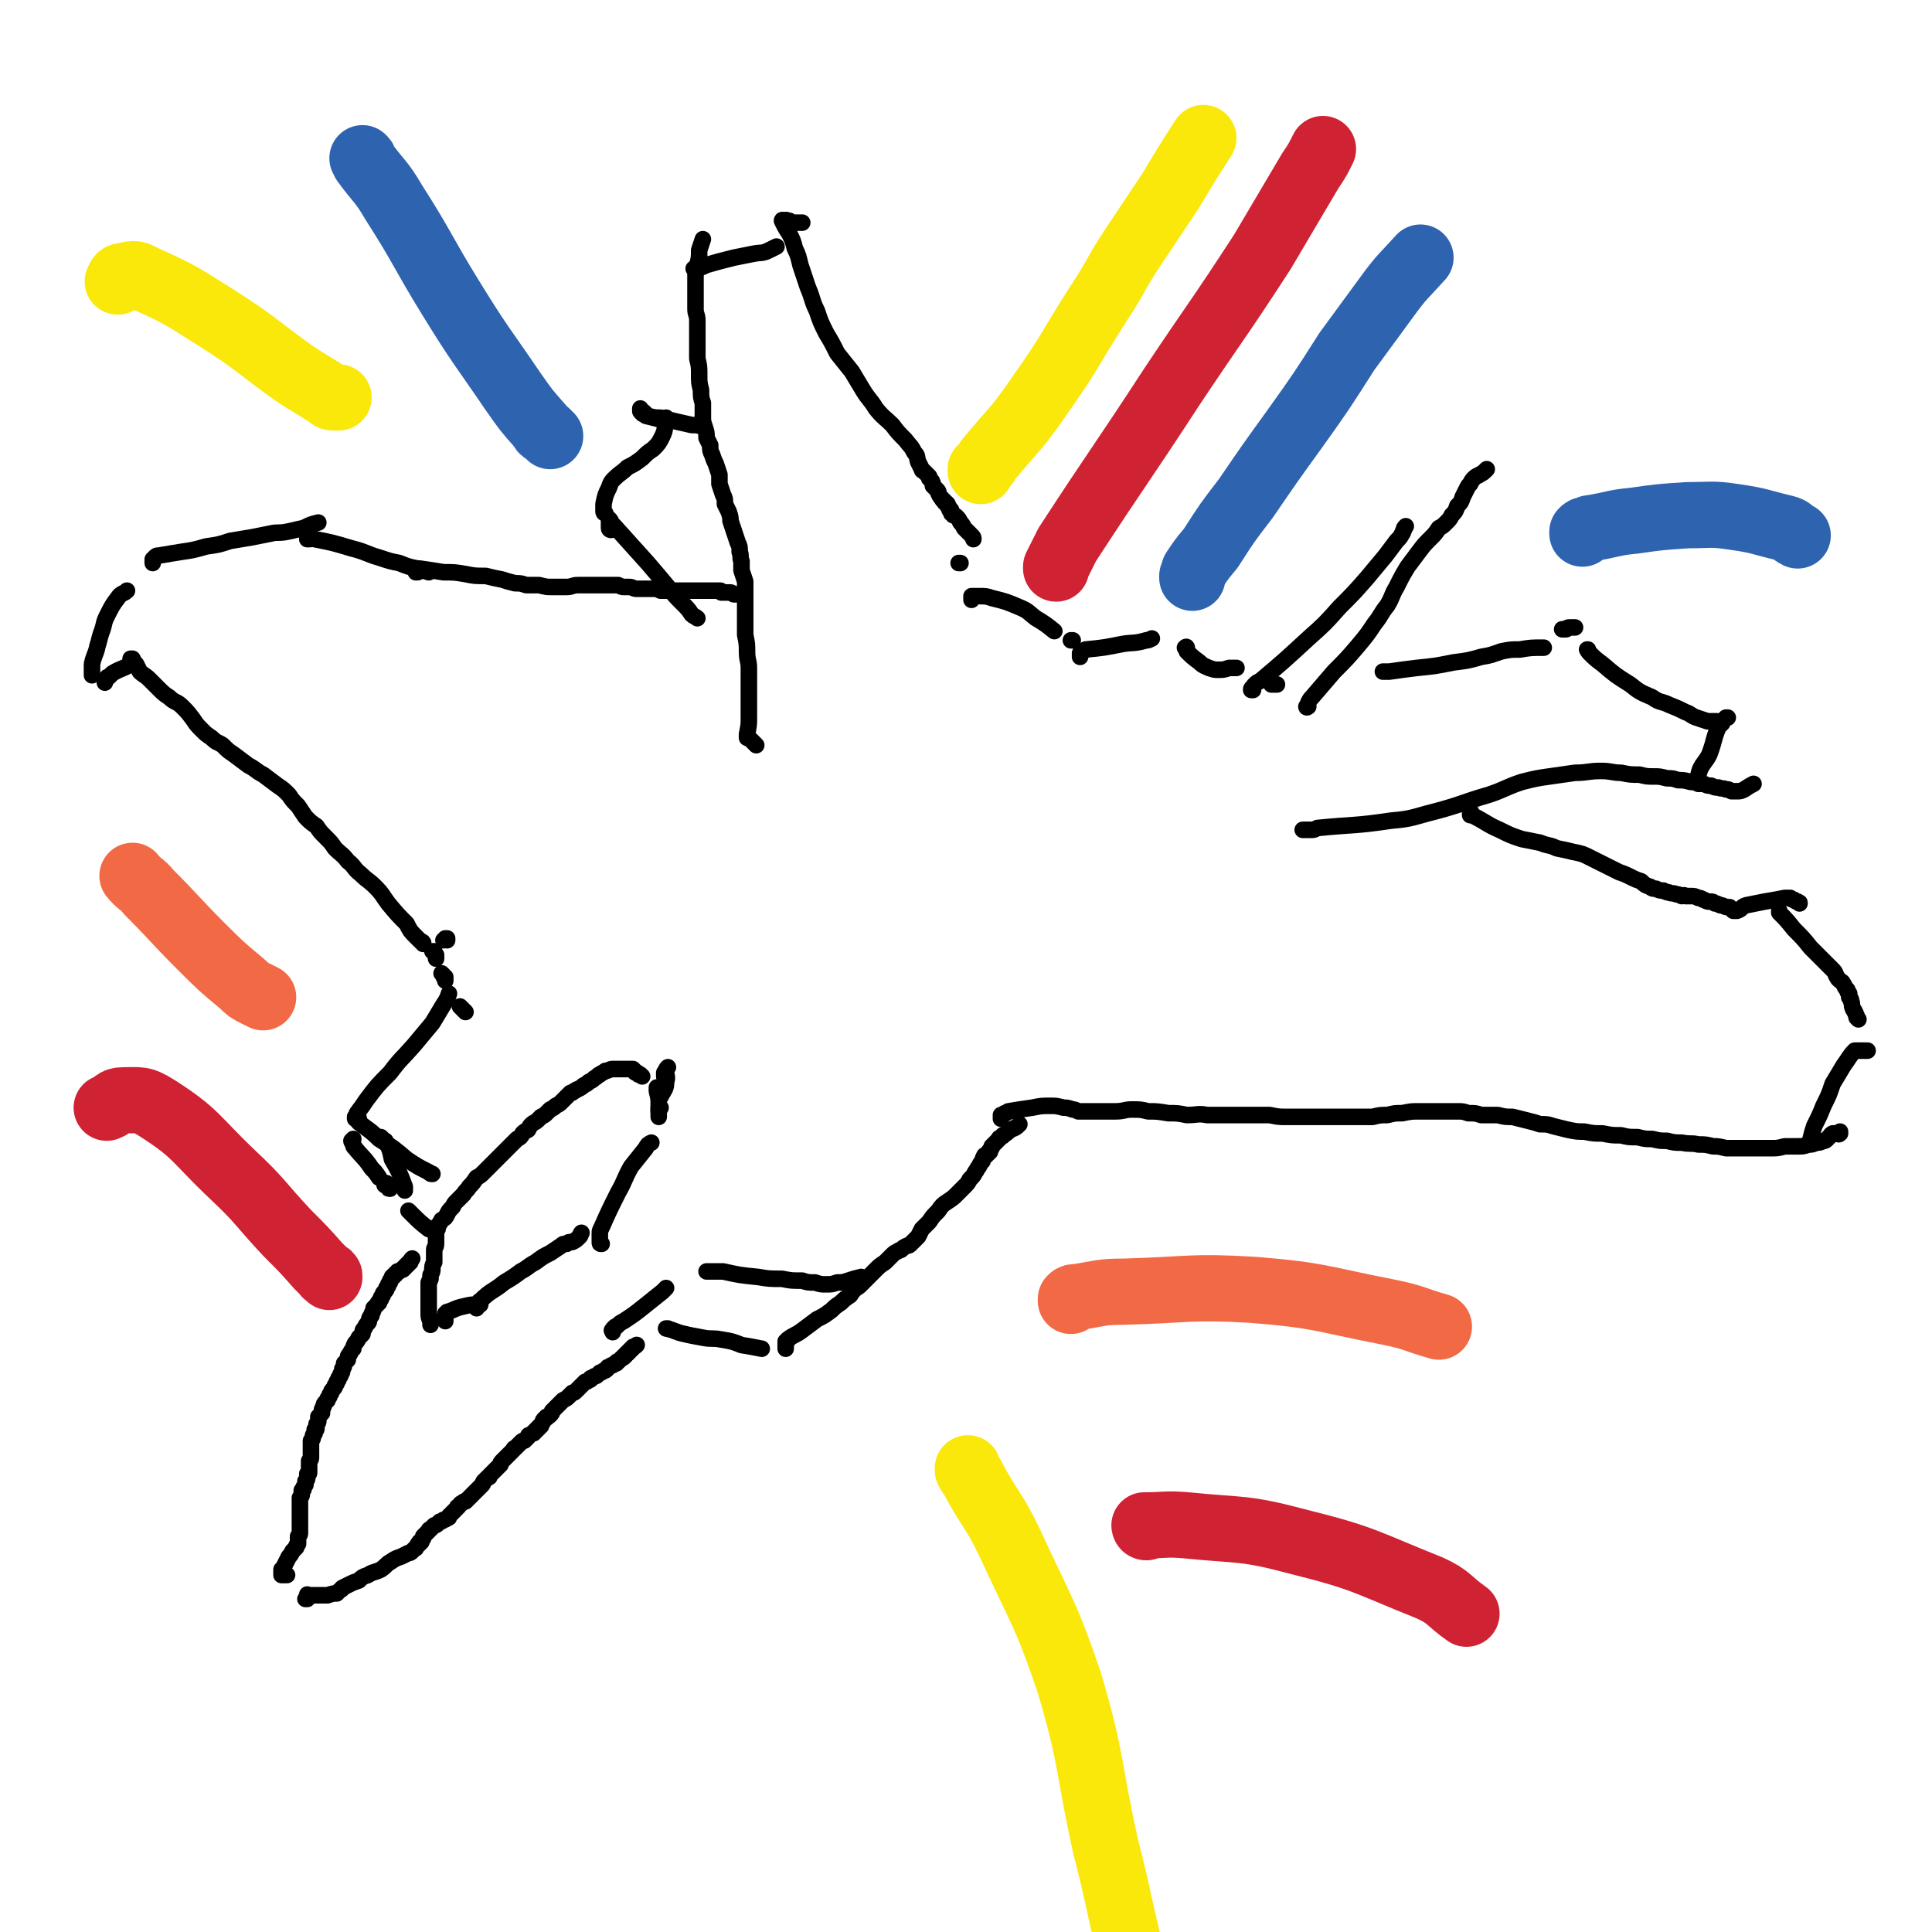 <svg viewBox='0 0 1050 1050' version='1.1' xmlns='http://www.w3.org/2000/svg' xmlns:xlink='http://www.w3.org/1999/xlink'><g fill='none' stroke='#000000' stroke-width='9' stroke-linecap='round' stroke-linejoin='round'><path d='M167,869c0,0 0,0 0,0 0,0 -1,0 -1,0 0,0 1,-1 1,-1 0,-1 0,-1 0,-1 0,-1 0,0 0,0 3,0 3,0 6,0 3,0 3,0 5,0 3,-1 3,-1 5,-1 1,-1 1,-1 2,-2 0,0 1,0 1,-1 2,-1 2,-1 4,-2 2,-1 2,-1 5,-2 2,-2 2,-2 5,-3 3,-2 3,-1 7,-3 3,-2 3,-3 5,-4 3,-2 3,-2 6,-3 2,-1 2,-1 4,-2 1,0 1,0 2,-1 0,0 0,0 1,-1 0,0 0,0 0,0 1,-1 1,0 1,-1 0,0 0,0 1,-1 0,0 0,0 0,0 0,-1 0,-1 1,-1 0,0 0,0 0,-1 0,0 0,0 1,0 0,-1 0,-1 0,-1 1,-1 1,-1 1,-1 0,-1 0,-1 0,-1 1,-1 1,-1 1,-1 1,-1 1,-1 1,-1 1,-1 1,-1 1,-1 0,-1 1,-1 1,-1 1,-1 1,-1 1,-1 1,-1 1,-1 1,-1 1,0 1,0 2,-1 0,0 0,0 1,-1 1,0 1,0 2,-1 1,0 1,0 2,-1 1,0 1,0 1,-1 1,-1 1,-1 2,-2 1,-1 1,-1 2,-2 1,-1 0,-1 1,-1 1,-1 1,-2 2,-2 1,-1 1,-1 2,-1 1,-1 1,-1 1,-1 1,-1 1,-1 2,-2 1,-1 1,-1 2,-2 1,-1 1,-1 2,-2 1,-1 1,-1 2,-2 1,-1 0,-1 1,-2 1,-1 1,-1 2,-2 1,0 1,0 1,-1 1,-1 1,-1 2,-2 1,-1 1,-1 2,-2 1,-1 1,-1 2,-2 0,-1 0,-1 1,-2 1,-1 1,-1 2,-2 1,-1 1,-1 2,-2 1,-1 1,-1 2,-2 0,0 0,-1 1,-1 1,-1 1,-1 2,-2 1,-1 1,-1 1,-1 1,-1 1,-1 2,-1 1,-1 1,-1 2,-2 0,-1 0,-1 1,-1 1,-1 1,-1 2,-1 0,-1 0,-1 1,-1 0,-1 0,-1 1,-1 0,-1 0,-1 1,-1 0,-1 0,-1 1,-1 0,-1 0,-1 1,-2 0,-1 0,-1 1,-2 1,0 1,0 1,-1 1,0 1,0 2,-1 1,-1 1,-1 1,-2 1,-1 1,-1 2,-2 1,-1 1,-1 2,-2 1,-1 1,-1 2,-2 2,-1 2,-1 3,-2 1,-1 1,-1 2,-2 1,0 1,0 2,-1 1,-1 1,-1 2,-2 1,-1 1,-1 2,-2 0,0 0,0 1,-1 1,0 1,0 2,-1 1,0 1,0 1,-1 1,0 1,0 2,-1 1,0 1,0 2,-1 0,0 0,0 1,-1 1,0 1,0 2,-1 1,0 1,0 2,-1 0,-1 0,-1 1,-1 1,-1 1,-1 2,-1 1,-1 1,-1 2,-1 0,-1 0,-1 1,-1 1,-1 1,-1 1,-1 1,-1 1,-1 1,-1 1,0 1,0 1,-1 1,0 1,0 1,-1 1,0 1,0 1,-1 1,0 1,0 1,-1 1,0 1,0 1,-1 1,0 1,0 1,-1 1,0 1,0 2,-1 0,0 0,0 0,0 '/><path d='M156,856c0,0 0,0 0,0 -1,0 -1,0 -2,0 0,0 0,0 -1,0 0,0 0,0 0,0 0,0 0,0 0,-1 0,0 0,0 0,-1 0,0 0,0 0,-1 1,-1 1,-1 2,-3 1,-2 1,-2 2,-4 1,-1 1,-1 2,-3 1,-1 1,-1 2,-2 0,-1 0,-1 1,-2 0,-1 0,-1 0,-2 0,-1 0,-1 0,-2 1,-1 1,-1 1,-2 0,-1 0,-1 0,-2 0,-1 0,-1 0,-1 0,-1 0,-1 0,-2 0,-1 0,-1 0,-2 0,0 0,0 0,-1 0,0 0,0 0,-1 0,0 0,0 0,-1 0,0 0,0 0,-1 0,0 0,0 0,-1 0,-1 0,-1 0,-2 0,-1 0,-1 0,-1 0,-1 0,-1 0,-1 0,-1 0,-1 0,-2 0,0 0,0 0,-1 1,-1 1,-1 1,-2 0,-1 0,-1 0,-2 1,-1 1,0 1,-1 0,-1 0,-1 1,-2 0,-1 0,-1 0,-2 1,-1 1,-1 1,-2 0,-1 0,-1 0,-2 1,0 1,0 1,-1 0,-1 0,-1 0,-2 0,-1 0,-1 0,-2 0,-1 0,-1 0,-2 1,-1 1,-1 1,-2 0,-1 0,-1 0,-2 0,-1 0,-1 0,-2 0,0 0,0 0,-1 0,-1 0,-1 0,-2 0,-1 0,-1 0,-2 1,-1 1,-1 1,-2 0,-1 0,-1 1,-2 0,-1 0,-1 0,-2 1,0 1,0 1,-1 0,-1 0,-1 0,-2 1,-1 1,-1 1,-2 0,-1 0,-1 0,-2 1,-1 1,-1 2,-2 0,-1 0,-1 0,-2 1,-1 0,-1 1,-2 0,-1 0,-1 1,-2 0,0 0,0 1,-1 0,-1 0,-1 1,-2 0,-1 0,-1 1,-2 0,-1 0,-1 1,-2 1,-1 1,-1 1,-2 1,-1 1,-1 1,-2 1,-1 1,-1 1,-2 1,-1 1,-1 1,-2 1,-1 1,-1 1,-3 1,-1 1,-1 1,-3 1,-1 1,-1 2,-2 0,-2 0,-2 1,-3 1,-2 1,-2 2,-3 0,-1 0,-1 1,-3 1,-1 1,-1 2,-3 1,-1 1,-1 2,-2 0,-2 0,-2 1,-3 1,-2 1,-2 2,-3 1,-1 0,-1 1,-3 1,-1 1,-1 1,-2 1,-2 1,-2 1,-3 1,-1 1,-1 2,-2 0,0 0,-1 1,-1 0,-1 0,-1 1,-2 0,-1 0,-1 1,-2 0,-1 0,-1 1,-2 1,-1 1,-1 1,-2 1,-1 1,-1 1,-2 1,-1 1,-1 1,-2 1,-1 1,-1 1,-2 1,0 1,0 1,-1 1,0 1,0 1,-1 1,0 1,0 1,-1 1,0 1,0 1,0 1,-1 1,-1 2,-1 0,-1 0,-1 1,-1 0,-1 0,-1 1,-1 0,-1 0,-1 1,-1 0,-1 0,-1 1,-1 0,-1 0,-1 1,-2 0,0 0,0 0,0 '/><path d='M363,722c0,0 0,0 0,0 0,0 0,0 -1,0 0,0 0,0 0,0 0,0 0,0 0,0 5,1 5,2 10,3 4,1 5,1 10,2 5,1 5,0 10,1 6,1 6,1 11,3 6,1 6,1 11,2 '/><path d='M333,724c0,0 0,0 0,0 0,0 0,0 0,0 0,-1 -1,-1 0,-1 0,-1 0,-1 1,-1 0,-1 0,-1 1,-1 2,-2 2,-2 4,-3 6,-4 6,-4 11,-8 5,-4 5,-4 10,-8 1,-1 1,-1 2,-2 '/><path d='M384,691c0,0 0,0 0,0 1,0 1,0 1,0 1,0 1,0 2,0 3,0 3,0 6,0 9,2 9,2 19,3 6,1 6,1 13,1 5,1 5,1 11,1 3,1 3,1 7,1 3,1 3,1 6,1 3,0 3,0 6,-1 3,0 3,0 6,-1 3,-1 3,-1 7,-2 '/><path d='M427,733c0,0 0,0 0,0 0,0 0,0 0,-1 0,-1 0,-1 0,-1 0,0 0,0 0,-1 0,0 0,0 0,-1 1,0 1,0 1,-1 4,-3 4,-2 8,-5 4,-3 4,-3 8,-6 4,-2 4,-2 8,-5 2,-2 2,-2 5,-4 2,-2 2,-2 5,-4 2,-3 2,-3 5,-5 2,-2 2,-2 4,-4 2,-2 2,-2 5,-5 2,-2 2,-2 5,-4 2,-2 2,-2 4,-4 1,-1 1,-1 3,-2 1,-1 1,0 2,-1 1,-1 1,-1 3,-2 1,0 1,0 2,-1 1,-1 1,-1 2,-2 1,-1 1,-1 2,-2 1,-2 1,-2 2,-4 2,-2 2,-2 4,-4 2,-3 2,-3 5,-6 2,-3 2,-3 5,-5 3,-2 3,-2 5,-4 2,-2 2,-2 4,-4 2,-2 2,-2 3,-4 2,-2 2,-2 3,-4 1,-1 1,-2 2,-3 1,-2 1,-2 2,-3 0,-1 0,-1 1,-3 0,0 1,0 1,0 0,-1 0,-1 1,-1 0,-1 0,-1 1,-1 0,0 0,-1 0,-1 1,-1 1,-1 1,-2 1,-1 1,-1 2,-2 1,-1 1,-1 2,-2 0,-1 0,0 1,-1 1,-1 1,0 1,-1 2,-1 2,-1 4,-3 3,-1 3,-1 5,-3 '/><path d='M349,585c0,0 0,0 0,0 -1,-1 -1,-1 -1,-1 -1,0 -1,0 -1,0 -1,-1 0,-1 -1,-1 -1,0 -1,0 -1,-1 -1,0 -1,0 -1,-1 -1,0 -1,0 -2,0 -1,0 -1,0 -3,0 -3,0 -3,0 -6,0 -2,0 -2,1 -4,1 -1,1 -2,1 -3,2 -1,0 -1,1 -3,2 -1,1 -1,1 -3,2 -1,1 -1,1 -3,2 -1,1 -1,1 -3,2 -1,0 -1,1 -2,1 -1,1 -1,1 -2,1 -1,1 -1,1 -1,1 -1,1 -1,1 -2,2 -1,1 -1,1 -2,2 -1,1 -1,1 -3,2 -1,1 -1,1 -3,2 -1,1 -1,1 -2,2 -1,1 -1,1 -3,2 -1,1 -1,1 -2,2 -1,1 -2,1 -3,2 -1,1 -1,1 -2,3 -2,1 -2,1 -3,2 -1,2 -1,2 -3,3 -2,2 -2,2 -4,4 -2,2 -2,2 -4,4 -2,2 -2,2 -3,3 -2,2 -2,2 -3,3 -2,2 -2,2 -4,4 -2,2 -2,2 -4,3 -2,3 -2,3 -4,5 -1,2 -2,2 -3,4 -2,2 -2,2 -4,4 -1,1 -1,1 -2,3 -2,2 -2,2 -3,4 -1,2 -1,2 -3,3 -1,2 -1,2 -2,3 0,2 0,2 -1,3 0,2 0,2 0,3 0,2 0,2 0,4 0,2 -1,2 -1,3 0,2 0,2 0,4 0,2 0,2 0,3 -1,2 -1,2 -1,4 0,1 0,1 -1,3 0,1 0,1 0,2 -1,1 0,1 -1,2 0,1 0,1 0,2 0,1 0,1 0,2 0,1 0,1 0,2 0,1 0,1 0,2 0,2 0,2 0,4 0,2 0,2 0,4 0,3 0,3 1,5 0,1 0,1 0,2 '/><path d='M242,718c0,0 0,0 0,0 0,-1 0,-1 0,-2 0,0 -1,0 0,-1 0,0 0,0 0,-1 0,0 0,0 1,-1 4,-1 4,-2 9,-3 4,-1 4,-1 9,-1 '/><path d='M259,711c0,0 0,0 0,0 0,0 0,0 0,0 0,-1 0,-1 0,-1 0,-1 0,-1 1,-1 1,-1 0,-2 1,-2 6,-6 7,-5 13,-10 5,-3 5,-3 9,-6 4,-2 4,-3 8,-5 4,-3 4,-3 8,-5 3,-2 3,-2 6,-4 1,-1 1,-1 3,-1 1,-1 1,-1 3,-1 2,-1 2,-1 4,-3 1,-1 0,-1 1,-2 '/><path d='M327,676c0,0 0,0 0,0 -1,0 -1,0 -1,-1 0,0 0,0 0,-1 0,-1 0,-1 0,-2 0,-1 0,-1 0,-2 0,-1 0,-1 1,-3 4,-9 4,-9 9,-19 4,-7 3,-7 7,-14 4,-5 4,-5 8,-10 1,-2 1,-2 3,-3 '/><path d='M361,583c0,0 0,0 0,0 0,0 0,0 0,1 0,0 0,0 0,1 '/><path d='M363,580c0,0 0,0 0,0 -1,1 -1,1 -1,2 0,3 1,3 0,6 0,4 -1,4 -3,8 0,0 0,0 0,0 '/><path d='M357,591c0,0 0,0 0,0 0,1 0,1 0,2 1,4 1,4 1,8 0,3 0,3 0,6 '/><path d='M359,602c0,0 0,0 0,0 -1,0 -1,0 -1,0 0,0 0,0 0,0 0,1 0,1 0,1 0,1 0,1 0,1 '/><path d='M195,608c0,0 0,0 0,0 0,1 -1,1 0,2 5,4 6,4 11,9 8,5 8,5 15,11 6,4 6,4 12,7 1,1 1,1 2,1 '/><path d='M192,619c0,0 0,0 0,0 0,0 0,0 0,0 -1,1 -1,1 -1,1 0,1 1,1 1,2 0,1 0,1 1,2 4,5 5,5 9,11 2,2 2,2 4,5 '/><path d='M207,618c0,0 0,0 0,0 1,1 1,1 2,2 1,0 0,0 1,1 2,4 2,4 3,9 4,7 4,7 7,15 0,1 0,1 0,2 '/><path d='M210,643c0,0 0,0 0,0 0,0 -1,0 -1,1 1,1 1,0 2,1 0,1 0,1 1,1 '/><path d='M222,658c0,0 0,0 0,0 0,0 0,0 1,1 0,0 0,0 1,1 4,4 4,4 9,8 '/><path d='M193,608c0,0 0,0 0,0 0,-1 0,-1 0,-1 1,-1 1,-1 1,-2 3,-4 3,-4 5,-7 6,-8 6,-8 13,-15 6,-8 6,-7 13,-15 5,-6 5,-6 10,-12 3,-5 3,-5 6,-10 2,-3 2,-3 3,-6 '/><path d='M230,513c0,0 0,0 0,0 0,-1 0,-1 -1,-1 0,-1 0,0 -1,-1 -1,-1 -1,-1 -2,-2 -3,-3 -3,-3 -5,-7 -5,-5 -5,-5 -10,-11 -3,-4 -3,-5 -7,-9 -4,-4 -4,-3 -8,-7 -4,-3 -3,-4 -7,-7 -3,-4 -3,-3 -7,-7 -2,-3 -2,-3 -5,-6 -3,-3 -3,-3 -5,-6 -3,-2 -3,-2 -6,-5 -2,-3 -2,-3 -4,-6 -3,-3 -3,-3 -5,-6 -3,-3 -3,-3 -6,-5 -4,-3 -4,-3 -8,-6 -4,-2 -4,-3 -8,-5 -4,-3 -4,-3 -8,-6 -3,-2 -3,-2 -6,-5 -3,-2 -3,-1 -6,-4 -3,-2 -3,-2 -5,-4 -3,-3 -3,-3 -5,-6 -3,-4 -3,-4 -6,-7 -3,-3 -4,-2 -7,-5 -3,-2 -3,-2 -6,-5 -2,-2 -2,-2 -5,-5 -2,-2 -3,-2 -5,-4 -1,-2 -1,-2 -2,-4 -1,-1 -1,-1 -2,-3 -1,0 0,0 -1,0 '/><path d='M243,511c0,0 0,0 0,0 0,0 0,0 0,0 0,0 0,0 0,-1 -1,0 -1,0 -1,0 -1,1 0,1 -1,1 '/><path d='M253,550c0,0 0,0 0,0 0,0 0,0 -1,-1 0,0 0,0 -1,-1 0,0 0,0 0,0 -1,-1 -1,-1 -1,-1 '/><path d='M242,533c0,0 0,0 0,0 0,-1 0,-1 0,-2 -1,0 -1,0 -1,-1 -1,-1 -1,-1 -1,-1 '/><path d='M237,521c0,0 0,0 0,0 0,-1 0,-1 0,-1 0,-1 0,-1 0,-1 -1,-1 -1,-1 -1,-2 0,0 0,0 -1,0 '/><path d='M50,367c0,0 0,0 0,0 0,-1 0,-1 0,-2 0,-1 0,-1 0,-2 0,-1 0,-1 0,-2 1,-5 2,-5 3,-10 1,-3 1,-4 2,-7 2,-5 1,-5 3,-9 3,-6 3,-6 6,-10 2,-3 3,-2 5,-4 '/><path d='M57,371c0,0 0,0 0,0 0,0 0,0 0,0 0,-1 0,-1 1,-2 0,-1 0,-1 1,-1 1,-1 1,-1 2,-2 5,-3 5,-2 10,-5 '/><path d='M83,306c0,0 0,0 0,0 0,-1 0,-1 0,-1 0,-1 0,-1 0,-1 1,-1 1,-1 1,-1 1,-1 1,-1 2,-1 6,-1 6,-1 12,-2 7,-1 7,-1 14,-3 7,-1 7,-1 13,-3 6,-1 6,-1 12,-2 5,-1 5,-1 10,-2 4,-1 4,0 9,-1 5,-1 4,-1 9,-2 4,-2 4,-2 8,-3 '/><path d='M167,293c0,0 0,0 0,0 1,0 1,0 1,0 2,0 2,-1 3,0 10,2 10,2 20,5 8,2 8,3 15,5 6,2 6,2 11,3 5,2 5,2 10,3 3,1 3,1 6,2 '/><path d='M227,311c0,0 0,0 0,0 0,0 0,0 -1,0 0,-1 0,-1 0,-1 0,-1 0,-1 0,-1 0,0 0,0 0,0 1,0 1,0 2,0 7,1 7,1 13,2 6,0 6,0 12,1 5,1 5,1 11,1 4,1 4,1 9,2 3,1 3,1 7,2 3,0 3,0 6,1 4,0 4,0 7,0 4,1 4,1 7,1 4,0 4,0 8,0 3,0 3,-1 6,-1 3,0 3,0 6,0 3,0 3,0 5,0 2,0 2,0 4,0 1,0 1,0 2,0 1,0 1,0 2,0 1,0 1,0 3,0 2,1 2,1 3,1 2,0 2,0 3,0 2,0 2,1 4,1 1,0 1,0 3,0 1,0 1,0 2,0 1,0 1,0 2,0 2,0 2,0 3,0 1,0 1,0 3,1 1,0 1,0 2,0 1,0 1,0 1,0 1,0 1,0 2,0 0,0 0,0 1,0 1,0 1,0 2,0 0,0 0,0 1,0 1,0 1,0 1,0 1,0 1,0 1,0 1,0 1,0 2,0 0,0 0,0 1,0 1,0 1,0 2,0 1,0 1,0 2,0 1,0 1,0 2,0 2,0 2,0 3,0 1,0 1,0 2,0 1,0 1,0 2,0 1,0 1,0 1,0 1,0 1,0 2,0 1,0 1,0 2,0 1,0 1,0 1,1 1,0 1,0 2,0 1,0 1,0 2,0 1,0 1,0 1,0 1,0 1,1 2,1 0,0 0,0 1,0 '/><path d='M332,288c0,0 0,0 0,0 0,0 -1,0 -1,-1 0,-1 0,-1 0,-2 0,0 0,0 0,-1 0,0 0,0 0,-1 0,0 0,-1 0,-1 1,1 1,1 1,2 1,1 1,1 2,2 9,10 9,10 18,20 6,7 6,7 11,13 4,5 4,5 8,9 3,3 3,3 5,6 1,1 2,1 3,2 '/><path d='M329,279c0,0 0,0 0,0 0,0 0,0 0,0 -1,0 -1,-1 -1,-1 0,-1 0,-1 0,-1 0,-1 0,-1 0,-2 0,-1 0,-1 0,-1 1,-5 1,-5 3,-9 1,-3 1,-3 3,-5 3,-3 4,-3 7,-6 4,-2 4,-2 8,-5 3,-3 3,-3 6,-5 3,-3 3,-3 5,-7 2,-4 1,-5 2,-10 '/><path d='M348,222c0,0 0,0 0,0 0,1 0,1 0,1 0,1 0,1 1,1 0,1 0,1 1,1 1,1 1,1 1,1 4,1 4,1 8,2 '/><path d='M350,224c0,0 0,0 0,0 0,0 0,0 1,1 0,0 0,0 1,1 4,1 4,1 7,1 8,2 8,2 17,4 3,0 3,0 6,1 '/><path d='M411,405c0,0 0,0 0,0 -1,-1 -1,-1 -1,-1 -1,-1 -1,-1 -1,-1 -1,-1 -1,-1 -1,-1 -1,-1 -1,-1 -2,-1 0,-1 0,-1 0,-2 1,-5 1,-5 1,-9 0,-5 0,-5 0,-9 0,-5 0,-5 0,-9 0,-5 0,-5 0,-9 0,-4 -1,-4 -1,-9 0,-4 0,-4 -1,-9 0,-5 0,-6 0,-11 0,-5 0,-5 0,-10 0,-4 0,-4 0,-8 -1,-3 -1,-3 -2,-6 0,-2 0,-2 0,-5 -1,-2 0,-3 -1,-5 0,-3 0,-3 -1,-5 -1,-3 -1,-3 -2,-6 -1,-3 -1,-3 -2,-6 0,-2 0,-2 -1,-5 -1,-2 -1,-2 -2,-4 0,-3 0,-3 -1,-5 -1,-3 -1,-3 -2,-6 0,-2 0,-2 0,-5 -1,-3 -1,-3 -2,-6 -1,-2 -1,-2 -2,-5 -1,-2 -1,-2 -1,-5 -1,-2 -1,-2 -2,-4 0,-3 0,-3 -1,-6 -1,-3 -1,-3 -1,-6 0,-4 0,-4 0,-7 -1,-3 -1,-3 -1,-7 -1,-4 -1,-4 -1,-8 0,-5 0,-5 -1,-9 0,-4 0,-4 0,-8 0,-3 0,-3 0,-6 0,-3 0,-3 0,-7 0,-3 -1,-3 -1,-6 0,-2 0,-2 0,-4 0,-2 0,-2 0,-5 0,-2 0,-2 0,-4 0,-1 0,-1 0,-2 0,-2 0,-2 0,-4 1,-3 1,-3 1,-5 1,-4 1,-4 1,-8 1,-3 1,-3 2,-6 '/><path d='M377,146c0,0 0,0 0,0 0,0 0,0 0,0 1,0 1,0 1,0 1,0 1,0 1,0 3,-1 3,-1 5,-2 7,-2 7,-2 15,-4 5,-1 5,-1 10,-2 5,-1 5,0 9,-2 2,-1 2,-1 4,-2 '/><path d='M436,121c0,0 0,0 0,0 -1,0 -1,0 -2,0 -1,0 -1,0 -2,0 0,0 0,0 -1,0 -1,0 -1,0 -1,0 -1,0 -1,0 -1,-1 0,0 0,0 -1,0 -1,-1 -1,0 -2,0 0,0 -1,-1 -1,0 0,0 0,0 0,0 2,4 2,4 4,7 2,4 2,4 3,8 2,4 2,5 3,9 2,6 2,6 4,12 3,7 2,7 5,13 2,6 2,6 5,12 3,5 3,5 6,11 4,5 4,5 8,10 3,5 3,5 6,10 3,5 4,5 7,10 4,5 5,5 9,9 3,4 3,4 7,8 3,4 3,3 5,7 2,2 1,2 2,5 1,2 1,2 2,4 0,1 1,1 1,1 1,1 1,1 1,1 0,0 0,0 1,1 0,0 0,0 1,1 0,0 0,0 0,1 1,1 1,1 1,1 1,1 1,2 1,3 1,1 1,1 2,2 1,1 1,1 1,2 1,2 1,2 2,3 0,0 0,1 1,1 0,1 0,1 1,1 0,0 0,0 1,1 0,0 0,0 0,1 0,0 0,0 1,1 0,0 0,0 0,1 1,0 1,0 1,1 0,0 0,0 0,1 1,0 1,0 1,1 1,0 1,0 2,1 1,1 1,1 2,3 1,1 1,1 2,3 2,2 2,2 4,4 1,1 1,1 1,2 '/><path d='M544,608c0,0 0,0 0,0 0,0 0,0 0,-1 0,0 0,0 0,-1 1,0 1,0 2,-1 1,0 1,0 2,-1 6,-1 6,-1 13,-2 5,-1 5,-1 10,-1 3,0 3,0 7,1 2,0 2,0 5,1 1,0 1,0 3,1 1,0 1,0 2,0 2,0 2,0 5,0 2,0 2,0 5,0 4,0 4,0 8,0 5,0 5,-1 9,-1 5,0 5,0 9,1 5,0 5,0 11,1 5,0 5,0 10,1 6,0 6,-1 11,0 5,0 5,0 10,0 4,0 4,0 8,0 4,0 4,0 8,0 4,0 4,0 8,0 5,1 5,1 9,1 3,0 3,0 7,0 3,0 3,0 6,0 3,0 3,0 6,0 4,0 4,0 7,0 3,0 3,0 7,0 4,0 4,0 7,0 4,0 4,0 7,0 4,-1 4,-1 8,-1 4,-1 4,-1 8,-1 5,-1 5,-1 9,-1 3,0 3,0 7,0 3,0 3,0 7,0 3,0 3,0 7,0 3,0 3,0 6,1 4,0 4,0 7,1 5,0 5,0 9,0 4,1 4,1 8,1 4,1 4,1 8,2 4,1 4,1 7,2 4,0 4,0 7,1 4,1 4,1 8,2 5,1 5,1 9,1 5,1 5,1 10,1 5,1 5,1 10,1 4,1 4,1 9,1 4,1 4,1 8,1 4,1 4,1 8,1 4,1 4,1 8,1 5,1 5,0 9,1 4,0 4,0 8,1 3,0 3,0 7,1 2,0 2,0 5,0 2,0 2,0 5,0 2,0 2,0 4,0 2,0 2,0 5,0 3,0 3,0 6,0 3,0 3,0 7,-1 3,0 3,0 7,0 3,0 3,0 6,-1 2,0 2,0 4,-1 2,0 2,0 4,-1 1,0 1,0 2,-1 1,-1 1,-1 2,-2 0,-1 1,0 1,-1 1,0 1,0 2,0 1,0 1,0 1,0 0,0 0,1 1,0 0,0 0,0 0,-1 '/><path d='M1015,571c0,0 0,0 0,0 0,0 0,0 -1,0 -1,0 -1,0 -2,0 -1,0 -1,0 -2,0 -1,0 -1,0 -2,0 -3,3 -3,4 -6,8 -3,5 -3,5 -6,10 -2,6 -2,6 -5,12 -2,5 -2,5 -5,11 -1,3 -1,3 -2,7 '/><path d='M528,326c0,0 0,0 0,0 0,0 0,0 0,-1 0,0 1,0 0,-1 0,0 0,0 0,0 0,0 1,0 2,0 1,0 1,0 2,0 4,0 4,0 7,1 8,2 8,2 15,5 5,2 5,3 9,6 5,3 5,3 10,7 '/><path d='M522,306c0,0 0,0 0,0 0,0 0,0 -1,0 '/><path d='M582,348c0,0 0,0 0,0 0,0 0,0 1,0 0,0 0,0 0,0 '/><path d='M587,357c0,0 0,0 0,0 0,0 0,0 0,-1 0,0 0,0 0,-1 1,0 1,0 1,-1 1,0 1,0 2,-1 10,-1 10,-1 20,-3 6,-1 6,0 13,-2 1,0 1,0 3,-1 '/><path d='M645,352c0,0 0,0 0,0 0,0 0,-1 -1,0 0,0 1,0 1,1 0,0 0,0 0,1 3,3 3,3 7,6 2,2 3,2 5,3 3,1 3,1 5,1 3,0 3,0 6,-1 2,0 2,0 4,0 '/><path d='M694,372c0,0 0,0 0,0 -1,0 -1,0 -2,0 0,0 0,0 -1,0 '/><path d='M711,384c0,0 0,0 0,0 0,0 -1,1 -1,0 0,0 1,0 1,-1 0,-1 0,-1 0,-1 1,-2 1,-2 2,-3 6,-7 6,-7 12,-14 7,-7 7,-7 13,-14 5,-6 5,-6 9,-12 4,-5 3,-5 7,-10 3,-5 2,-5 5,-10 3,-6 3,-6 6,-11 3,-4 3,-4 6,-8 3,-4 3,-4 7,-8 2,-2 2,-2 4,-5 2,-1 2,-1 4,-3 2,-2 2,-2 3,-4 2,-2 2,-2 3,-5 2,-2 2,-2 3,-5 1,-2 1,-2 2,-4 1,-2 1,-2 2,-3 1,-2 1,-2 2,-3 2,-2 2,-1 3,-2 2,-1 2,-1 4,-3 '/><path d='M681,375c0,0 0,0 0,0 -1,0 -1,0 -1,0 0,-1 0,-1 1,-1 0,-1 0,-1 1,-2 1,-1 1,-1 3,-2 13,-11 13,-11 26,-23 9,-8 9,-8 17,-17 8,-8 8,-8 15,-16 5,-6 5,-6 10,-12 3,-4 3,-4 6,-8 2,-2 2,-2 3,-4 1,-1 0,-1 1,-2 0,-1 0,-1 1,-2 '/><path d='M752,365c0,0 0,0 0,0 0,0 0,0 0,0 -1,0 0,0 0,0 1,0 1,0 3,0 7,-1 7,-1 15,-2 10,-1 10,-1 20,-3 8,-1 8,-1 15,-3 6,-1 5,-1 11,-3 5,-1 5,-1 10,-1 6,-1 6,-1 13,-1 '/><path d='M863,353c0,0 0,0 0,0 0,0 0,0 0,0 0,0 -1,0 0,0 0,1 0,1 1,2 3,3 3,3 7,6 7,6 7,6 15,11 5,4 5,4 12,7 4,3 5,2 9,4 5,2 5,2 9,4 3,1 3,2 6,3 3,1 3,1 6,2 3,0 3,0 5,0 '/><path d='M939,390c0,0 0,0 0,0 0,0 0,0 0,0 -1,0 -1,0 -1,0 -1,1 -1,1 -1,1 -1,1 -1,1 -1,2 -1,1 -1,1 -2,2 -3,7 -2,7 -5,15 -2,4 -3,4 -5,8 -1,3 -1,3 -1,6 '/><path d='M708,451c0,0 0,0 0,0 0,0 0,0 1,0 0,0 0,0 1,0 1,0 1,0 3,0 1,0 1,0 3,-1 20,-2 20,-1 40,-4 12,-1 12,-2 24,-5 15,-4 15,-5 29,-9 9,-3 9,-4 18,-7 8,-2 8,-2 15,-3 7,-1 7,-1 14,-2 7,0 7,-1 14,-1 6,0 6,1 11,1 5,1 5,1 10,1 4,1 4,1 8,1 3,0 3,0 7,1 3,0 3,0 6,1 3,0 3,0 7,1 2,0 2,0 4,1 1,0 1,0 3,0 2,1 2,1 4,1 2,1 2,1 4,1 2,1 2,0 4,1 2,0 1,0 3,1 2,0 2,0 3,0 2,0 2,0 4,-1 3,-2 3,-2 5,-3 '/><path d='M856,341c0,0 0,0 0,0 0,0 0,0 0,0 -1,0 -1,0 -2,0 -1,0 -1,0 -1,0 -2,0 -1,1 -2,1 -1,0 -1,0 -2,0 0,0 0,0 0,0 '/><path d='M800,443c0,0 0,0 0,0 0,0 -1,0 -1,0 0,-1 0,-1 0,-2 1,0 0,1 0,1 1,1 1,1 1,1 8,4 8,5 15,8 6,3 6,3 12,5 5,1 5,1 10,2 5,2 5,1 9,3 5,1 5,1 9,2 5,1 5,1 9,3 4,2 4,2 8,4 4,2 4,2 8,4 3,1 3,1 7,3 2,1 2,1 5,2 2,2 2,2 5,3 1,1 1,1 3,1 2,1 2,1 4,1 2,1 2,1 3,1 2,1 2,0 4,1 1,0 1,0 3,1 1,0 1,-1 2,0 2,0 2,0 3,0 2,0 2,0 4,1 2,0 2,1 3,1 2,1 2,1 3,1 2,0 2,0 3,1 1,0 1,0 3,1 2,0 2,1 4,1 1,0 1,0 1,0 '/><path d='M967,495c0,0 0,0 0,0 0,0 0,0 0,0 0,0 0,1 0,1 4,4 4,4 8,9 5,5 5,5 9,10 3,3 3,3 7,7 2,2 2,2 5,5 2,2 1,2 3,5 2,2 2,1 3,3 1,2 1,2 2,3 0,1 0,1 1,2 0,1 0,1 0,2 1,1 1,1 1,2 1,2 0,2 1,4 0,1 1,1 1,2 1,1 0,1 1,2 0,0 0,1 0,1 1,1 1,1 1,1 '/><path d='M978,491c0,0 0,0 0,0 0,-1 0,0 -1,-1 -1,0 -1,0 -2,-1 -1,0 -1,0 -2,-1 -1,0 -1,0 -3,0 -5,1 -5,1 -11,2 -5,1 -5,1 -10,2 -3,1 -2,2 -5,3 -1,0 -1,0 -2,0 '/></g>
<g fill='none' stroke='#CF2233' stroke-width='36' stroke-linecap='round' stroke-linejoin='round'><path d='M574,309c0,0 0,0 0,0 0,-1 0,-1 0,-1 1,-2 1,-2 2,-4 2,-4 2,-4 4,-8 28,-43 29,-43 57,-86 24,-36 25,-36 49,-73 13,-22 13,-22 26,-44 4,-6 4,-6 7,-12 '/></g>
<g fill='none' stroke='#2D63AF' stroke-width='36' stroke-linecap='round' stroke-linejoin='round'><path d='M648,314c0,0 0,0 0,0 0,-1 0,-1 0,-1 1,-2 1,-2 1,-3 4,-6 4,-6 9,-12 9,-14 9,-14 19,-27 13,-19 13,-19 26,-37 15,-21 15,-21 29,-43 11,-15 11,-15 22,-30 8,-11 9,-11 18,-21 '/></g>
<g fill='none' stroke='#FAE80B' stroke-width='36' stroke-linecap='round' stroke-linejoin='round'><path d='M533,256c0,0 0,0 0,0 0,0 0,0 0,-1 1,-1 1,-1 1,-1 2,-2 2,-2 3,-4 14,-17 15,-16 28,-35 17,-24 16,-25 32,-50 10,-15 9,-16 19,-31 10,-15 10,-15 20,-30 9,-15 9,-15 18,-29 '/></g>
<g fill='none' stroke='#F26946' stroke-width='36' stroke-linecap='round' stroke-linejoin='round'><path d='M582,707c0,0 0,0 0,0 0,-1 0,-1 0,-1 1,-1 1,-1 3,-1 13,-2 13,-3 26,-3 35,-1 36,-3 70,-1 37,3 37,5 73,12 15,3 14,4 28,8 '/><path d='M143,542c0,0 0,0 0,0 -2,-1 -2,-1 -4,-2 -4,-2 -4,-2 -7,-5 -12,-10 -12,-10 -23,-21 -14,-14 -14,-15 -28,-29 -4,-5 -5,-4 -9,-9 '/></g>
<g fill='none' stroke='#CF2233' stroke-width='36' stroke-linecap='round' stroke-linejoin='round'><path d='M623,830c0,0 0,0 0,0 0,0 0,0 0,0 -1,0 -1,-1 -1,-1 11,0 12,-1 23,0 30,3 31,1 61,9 36,9 36,11 71,25 11,5 10,7 20,14 '/><path d='M179,694c0,0 0,0 0,0 0,-1 0,-1 -1,-1 0,-1 -1,0 -1,-1 -2,-2 -2,-2 -4,-4 -8,-9 -8,-9 -17,-18 -15,-16 -14,-17 -30,-32 -20,-19 -19,-22 -41,-36 -8,-5 -9,-4 -18,-4 -5,0 -4,2 -9,4 '/></g>
<g fill='none' stroke='#2D63AF' stroke-width='36' stroke-linecap='round' stroke-linejoin='round'><path d='M299,237c0,0 0,0 0,0 -1,-1 -1,-1 -2,-2 -2,-1 -2,-1 -3,-3 -8,-9 -8,-9 -15,-19 -17,-25 -18,-25 -34,-51 -16,-26 -15,-27 -31,-52 -7,-12 -8,-11 -16,-22 0,-1 0,-1 -1,-2 '/><path d='M860,290c0,0 0,0 0,0 0,0 0,0 0,0 0,-1 0,-1 0,-1 1,-1 1,-1 2,-1 2,-1 2,-1 3,-1 12,-2 12,-3 23,-4 14,-2 14,-2 29,-3 13,0 13,-1 26,1 14,2 14,3 27,6 4,1 3,2 7,4 '/></g>
<g fill='none' stroke='#FAE80B' stroke-width='36' stroke-linecap='round' stroke-linejoin='round'><path d='M526,798c0,0 0,0 0,0 0,1 0,1 0,1 1,2 1,2 2,3 10,19 12,18 21,37 17,37 19,37 32,75 13,44 10,45 20,90 7,27 6,27 13,55 1,6 2,5 4,11 '/><path d='M184,216c0,0 0,0 0,0 -1,0 -1,0 -2,0 -2,0 -2,0 -3,-1 -9,-6 -10,-6 -19,-12 -21,-15 -20,-16 -42,-30 -19,-12 -20,-13 -40,-22 -5,-3 -6,-2 -11,-1 -2,0 -2,1 -3,3 '/></g>
</svg>